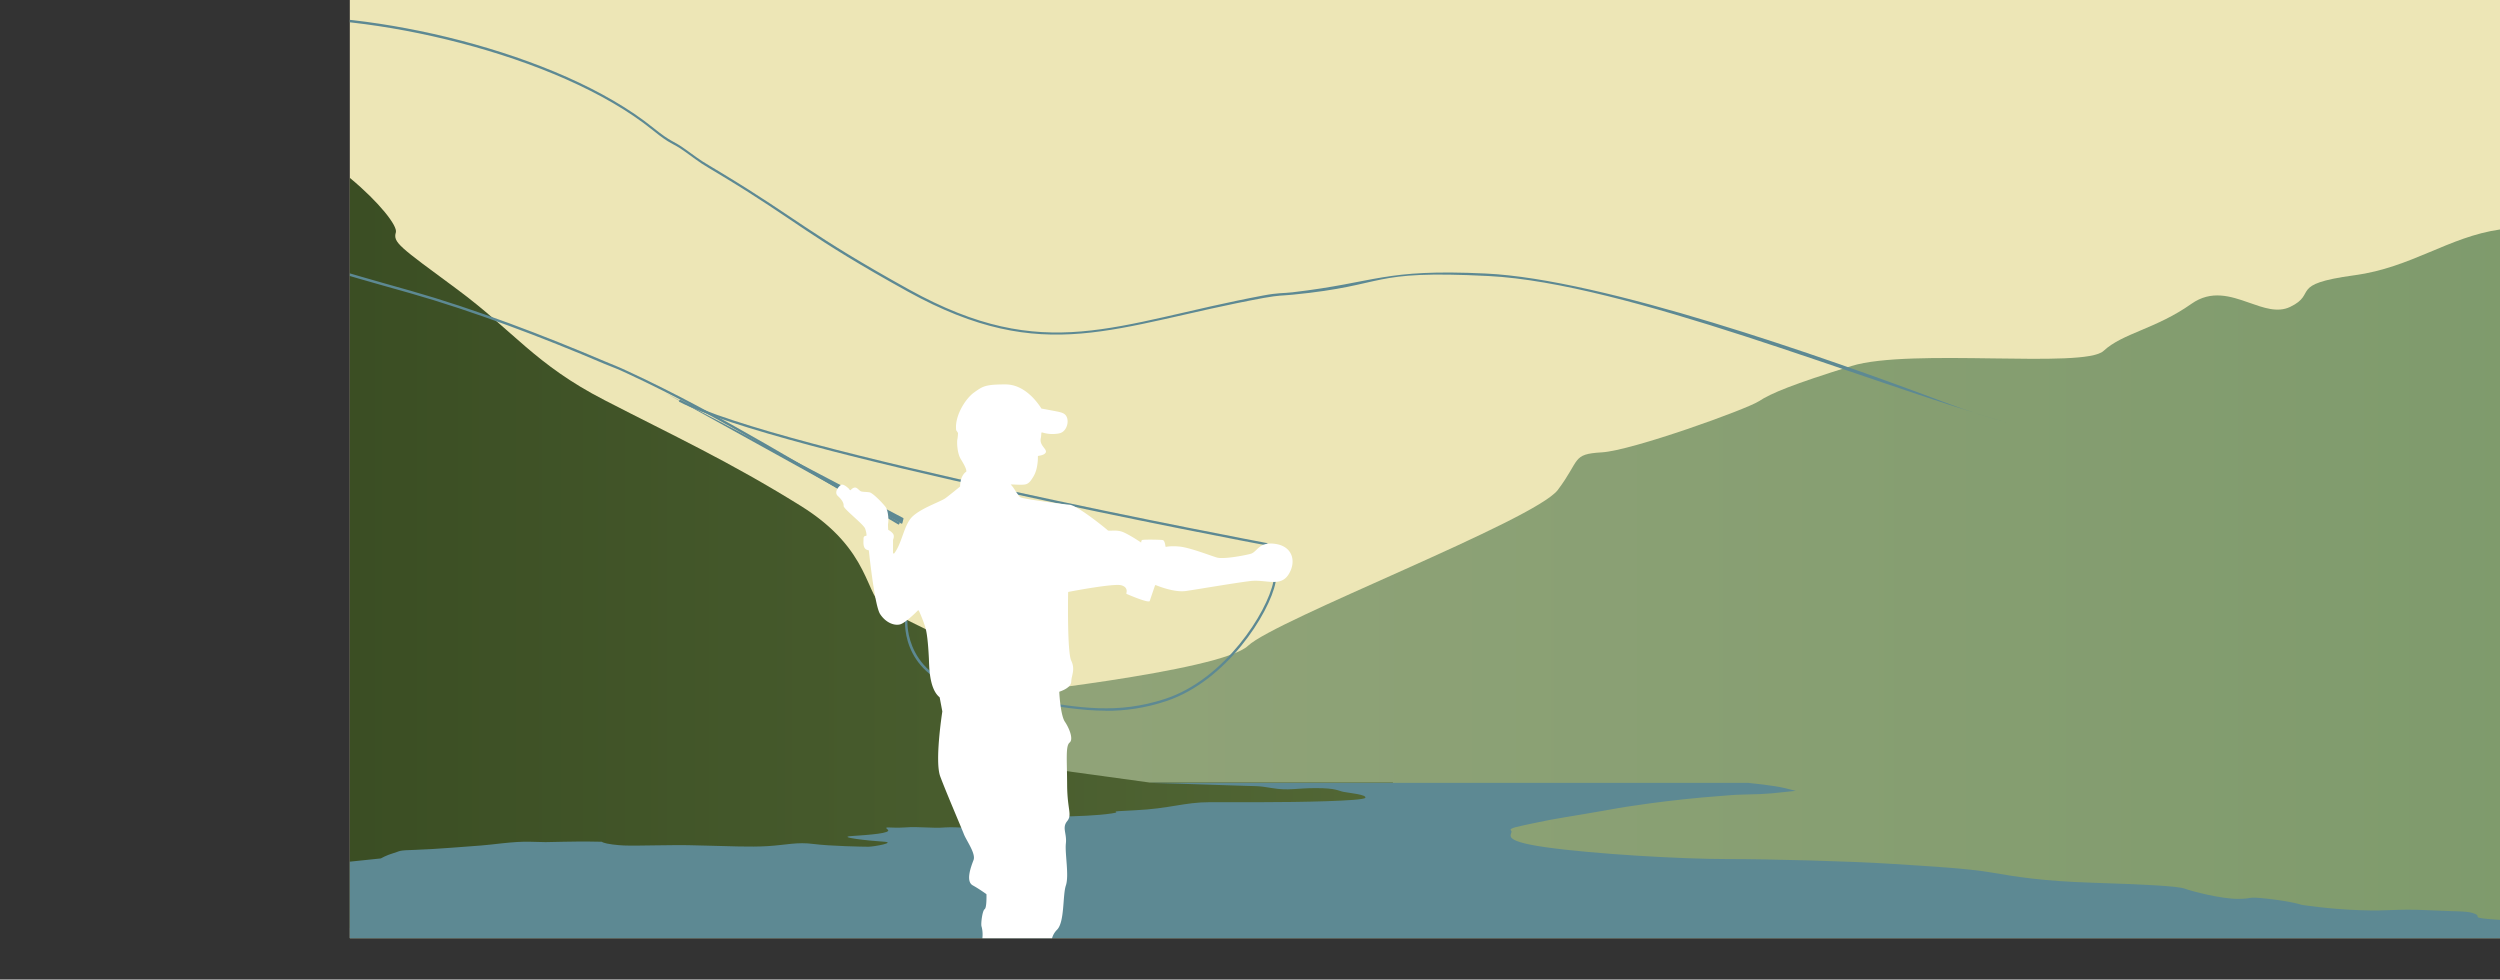 <?xml version="1.0" encoding="UTF-8"?>
<svg data-bbox="-0.005 0 200.915 78.71" viewBox="0 0 200.89 78.71" xmlns="http://www.w3.org/2000/svg" data-type="ugc">
    <rect x="0" y="0" width="200.89" height="78.71" fill="#333333" stroke="none"/>
    <g>
        <defs>
            <clipPath id="2158f617-51a4-4288-a162-b890428ebe07">
                <path d="M189.18 22.12c-5.36.73-2.9 1.46-5.15 2.54-1.02.49-2.14.07-3.34-.35-1.45-.51-3-1.02-4.59.1-2.89 2.04-5.52 2.35-7.07 3.79-.77.72-4.64.66-8.9.6-4.29-.06-8.99-.12-11.35.61-4.7 1.46-6.47 2.19-7.44 2.83-.97.64-10.2 3.97-12.63 4.11-2.43.14-1.7.59-3.53 3.02-1.83 2.43-22.7 10.44-24.89 12.52-2.19 2.08-20.74 4.04-20.74 4.04L62.77 69.22v5.25h138.12V18.44c-4.13.59-7.11 3.06-11.7 3.68"/>
            </clipPath>
            <clipPath id="81c13e1c-03ad-4257-90e4-9da1aaa82083">
                <path d="M28.11 74.56h83.82V62.88H92.37l-7.79-1.07s-1.04.25-2.99-2.18c-1.94-2.43-3.43-6.78-4.14-7.4-.71-.62-4.53-2.32-6.26-3.29-1.73-.97-1.06-4.7-6.86-8.3-5.8-3.6-10.18-5.61-15.76-8.49-5.59-2.88-7.29-5.55-11.9-8.95-4.61-3.4-5.1-3.72-4.86-4.53.15-.5-1.3-2.39-3.7-4.38v60.28Z"/>
            </clipPath>
            <clipPath id="4f4f2d1e-a7c2-49b0-acaf-99bf19975e7b">
                <path d="M200.89 0v75.39H28.11V0h172.78z"/>
            </clipPath>
            <linearGradient gradientUnits="userSpaceOnUse" gradientTransform="translate(-1394993.73 -219744.52) scale(763.88)" y2="287.73" x2="1826.48" y1="287.73" x1="1826.26" id="4699cb34-eaac-4113-b4ef-3dd4fd321b33">
                <stop stop-color="#96a67c" offset="0"/>
                <stop stop-color="#7d9a6b" offset="1"/>
            </linearGradient>
            <linearGradient gradientUnits="userSpaceOnUse" gradientTransform="translate(-849386.62 -134040.48) scale(465.54)" y2="288.02" x2="1824.77" y1="288.02" x1="1824.56" id="3d510c6f-b9b3-4e73-829d-9a58ce5ab9c4">
                <stop stop-color="#394c22" offset="0"/>
                <stop stop-color="#556a37" offset="1"/>
            </linearGradient>
        </defs>
        <path fill="#ede6b6" d="M200.89 0v75.39H28.11V0h172.78z"/>
        <g clip-path="url(#2158f617-51a4-4288-a162-b890428ebe07)">
            <path fill="url(#4699cb34-eaac-4113-b4ef-3dd4fd321b33)" d="M200.89 18.44v56.03H62.79V18.44h138.1z"/>
        </g>
        <g clip-path="url(#81c13e1c-03ad-4257-90e4-9da1aaa82083)">
            <path fill="url(#3d510c6f-b9b3-4e73-829d-9a58ce5ab9c4)" d="M111.94 14.28v60.28H28.11V14.28h83.83z"/>
        </g>
        <g clip-path="url(#4f4f2d1e-a7c2-49b0-acaf-99bf19975e7b)">
            <path d="m28.11 69.24 2.49-.26s.44-.26 1.03-.43c.59-.17.29-.22 1.76-.26 1.47-.04 4.55-.3 5.28-.35.73-.04 2.64-.35 3.96-.3 1.32.04 1.03.04 2.64 0s3.08 0 3.08 0 .15.13.88.22 1.03.09 1.91.09 2.05-.04 3.23-.04.44 0 2.35.04c1.91.04 3.52.13 4.99.04 1.47-.09 2.35-.35 3.67-.17 1.32.17 3.96.22 4.4.22s2.35-.35 1.17-.41c-1.17-.07-3.81-.37-2.49-.45 1.32-.09 3.25-.22 2.87-.52-.38-.3.21-.09 1.38-.17 1.17-.09 2.2.09 3.23 0 1.03-.09 3.52.25 4.26-.02.73-.28 2.64-.8 4.55-.84 1.91-.04 3.37-.09 4.55-.26 1.17-.17-.88-.13 1.91-.26s3.96-.65 6.02-.65h4.26c2.79 0 8.07-.09 8.22-.35.15-.26-1.32-.39-1.76-.48-.44-.09-.59-.3-2.2-.3s-2.2.22-3.52 0c-1.32-.22-1.03-.13-3.37-.22-2.35-.09-6.46-.2-6.46-.2h48.09s2.05.2 2.93.42l.88.22c-1.76.17-1.91.26-4.26.3-.7.01-1.19.07-1.63.1-4.5.32-8.34.98-8.34.98-.52.09-.3.06-1.18.21-2.64.47-3.89.62-5.71 1.02-1.09.24-1.99.38-1.76.58.29.26-1.17.78 2.79 1.34s11.01.95 14.53.95 9.98.17 13.35.39c3.37.22 5.87.35 7.92.69 2.05.35 4.11.69 8.07.82s6.9.26 7.48.48c.59.22 2.93.82 4.26.82s.59-.22 2.49 0c1.91.22 2.64.48 2.64.48s2.2.35 4.7.43c2.49.09 2.79-.13 5.43 0 2.64.13 3.23.04 3.82.3.59.26-.67.3 2.01.48v2.57H28.11v-7.24Z" fill="#5d8993"/>
            <path d="M72.21 42.16c-7.06-4.1-14.43-8.72-21.7-12.1-1.11-.52-.99-.43-1.91-.81-4.99-2.13-10.55-4.24-15.64-5.69-1.54-.44-2.97-.83-4.02-1.14-2.99-.89-4.43-1.26-7.48-1.93-3.8-.84-8.74-1.76-12.75-2.3-2.72-.37-5.83-.05-7.72-2.22-.65-.75-1.31-.48-.83-2.38C2.27 5.15 10.78 2.23 20.91 1.4c8.51-.7 23.94 2.69 31.61 8.89 1.5 1.21 1.51.95 2.56 1.71 1.62 1.17 1.01.75 3.04 1.98 6.08 3.68 6.86 4.81 14.92 9.28 10.99 6.09 16.47 2.74 28.44.49 1.27-.24 1.56-.17 2.36-.26 6.91-.81 7.25-1.9 15.56-1.51 9.4.45 27.02 6.65 36.76 10.31 2.23.84 3.58 1.23 5.24 1.71-11.91-3.44-30.7-11.25-41.79-11.82-9.84-.5-7.89.74-15.74 1.5-.9.09-1.03.03-2.32.26-12.06 2.22-17.55 5.58-28.6-.51-8.09-4.47-8.8-5.59-14.89-9.27-2.04-1.23-1.4-.81-3.04-1.99-1.07-.77-1.03-.46-2.58-1.72C44.81 4.29 29.37.9 20.89 1.59 10.88 2.42 2.47 5.26.35 13.6c-.46 1.81.16 1.53.79 2.23 1.86 2.11 4.91 1.8 7.58 2.15 4.02.53 8.97 1.47 12.79 2.31 3.07.67 4.5 1.05 7.5 1.94 1.04.31 2.47.7 4.01 1.14 5.1 1.45 10.66 3.57 15.66 5.7.91.39.79.3 1.9.82 7.29 3.38 14.66 8 21.73 12.11-.02.06-.05.12-.1.16" fill="#5d8993"/>
            <path d="M88.86 57.11c-1.96 0-3.94-.34-6.28-.73-1.18-.2-2.41-.41-3.79-.6-3.34-.47-4.81-2.05-5.46-3.29-.7-1.35-.6-2.56-.6-2.62l.19.02s-.33 4.83 5.9 5.7c1.38.19 2.61.4 3.79.6 4.18.71 7.2 1.22 11.04-.04 4.78-1.58 8.18-6.96 8.67-9.4.4-2.02-.45-2.82-.61-2.94h-.02c-1.33-.25-39.24-7.42-47.14-11.54l.09-.17c7.97 4.16 46.73 11.45 47.12 11.53h.03s1.18.83.71 3.17c-.49 2.48-3.95 7.94-8.79 9.54-1.72.57-3.28.78-4.85.78" fill="#5d8993"/>
            <path d="M72.6 41.68s0-.05-.03-.06L53.48 31.59l18.95 10.49s.07 0 .08-.03l.09-.36Z" fill="#5d8993"/>
            <path d="M83.4 78.71s.03 0 .04-.01c.51-.45.25-1.51.7-2.12.45-.62.18-1.25.8-1.87.62-.62.44-2.76.71-3.56.27-.8-.09-2.58 0-3.38.09-.8-.33-1.25.1-1.78.43-.53.01-.89 0-2.94s-.13-3.11.2-3.38-.03-1.16-.39-1.69c-.32-.49-.43-2.09-.44-2.36 0-.02.01-.05.04-.05.18-.06.9-.32.92-.79.02-.53.34-.98 0-1.69-.32-.67-.26-5-.25-5.48 0-.03.02-.05.04-.05.41-.08 3.65-.69 4.23-.53.51.14.45.5.41.63 0 .03 0 .06.03.07.28.12 1.78.76 1.85.56.06-.19.34-1.01.42-1.24.01-.03.04-.04.07-.03.27.11 1.52.6 2.42.47 1.02-.15 3.93-.65 5.17-.8 1.24-.15 2.4.51 3.06-.51.66-1.02.36-2.26-1.02-2.47-1.38-.22-1.46.66-2.04.8-.58.15-2.18.44-2.69.29-.51-.15-2.17-.8-3-.88-.62-.06-.95 0-1.07.02-.03 0-.06-.01-.06-.05-.02-.14-.07-.46-.21-.49-.18-.04-1.62-.06-1.68 0-.06.06-.06.2-.06.2s-.79-.54-1.38-.81c-.59-.28-1.2-.07-1.31-.18-.11-.11-2.42-1.99-3.06-2.05-.65-.06-3.76-.46-3.97-.61-.2-.15-.57-.87-.74-.98-.17-.11.9.06 1.24-.07.26-.1.39-.34.54-.57.24-.39.3-.76.34-1.02.04-.25.04-.47.04-.63 0-.03.02-.05.05-.05.43-.06.55-.19.59-.29.09-.27-.52-.54-.41-1.11.03-.13.04-.33.05-.43 0-.04.04-.06.07-.05.23.07.58.15 1 .12.27-.02.47-.04.66-.18.38-.29.5-.95.24-1.3-.16-.22-.44-.27-.89-.36-.07-.01-.99-.19-1.03-.19h-.03s-.01 0-.02-.02c-.2-.3-1.24-1.93-2.88-1.93s-1.83.15-2.53.65c-.7.5-1.56 1.89-1.44 2.99v.03l.15.23v.03c0 .07-.02.35-.05.48-.04.15-.04 1.09.28 1.6.3.49.45.8.44.97 0 .02 0 .03-.02.04-.1.07-.47.37-.48 1.16 0 .02 0 .03-.02.04-.12.1-.78.64-1.14.91-.41.3-1.88.77-2.64 1.46-.72.65-.84 2.14-1.49 2.98-.03.04-.1.02-.1-.04v-1.04c.02-.05.13-.31 0-.49-.12-.16-.3-.27-.36-.3-.02 0-.03-.02-.03-.04 0-.09-.03-.36 0-.52.04-.2.02-1-.22-1.31-.24-.31-1.03-1.13-1.29-1.16-.26-.04-.37-.02-.61-.06-.24-.04-.37-.42-.65-.3a.55.55 0 0 0-.22.16c-.02.03-.06.03-.08 0-.15-.16-.54-.52-.73-.39-.24.17-.55.61-.24.89.31.28.48.55.46.79-.02.24 1.61 1.48 1.73 1.83.09.25.11.44.11.53 0 .03-.02.05-.05.05-.07 0-.19.03-.19.23 0 .27-.09.85.38.92.02 0 .05.02.05.05.05.45.47 4.41.9 5.08.46.71 1.16.96 1.62.83.39-.11 1.2-.89 1.41-1.11.03-.03.07-.02.09.02.1.21.38.87.52 1.35.18.58.25 1.87.28 2.43.03.55-.01 2.45.85 3.16 0 0 .02.02.02.03l.21 1.11v.02c-.03.21-.61 3.99-.17 5.2.46 1.24 1.7 4.12 1.9 4.64.2.52.98 1.57.78 2.09-.2.52-.65 1.7-.07 2.03.52.29.99.63 1.09.7.01.01.02.02.02.04 0 .16.02 1.07-.15 1.18-.19.13-.31 1.2-.25 1.38.06.19.19.82-.06 1.51-.25.69-.38 1.01-.38 1.32s-.78.85-.64 1.4c0 .02.03.04.05.04h5.56Z" fill="#ffffff"/>
        </g>
    </g>
</svg>

